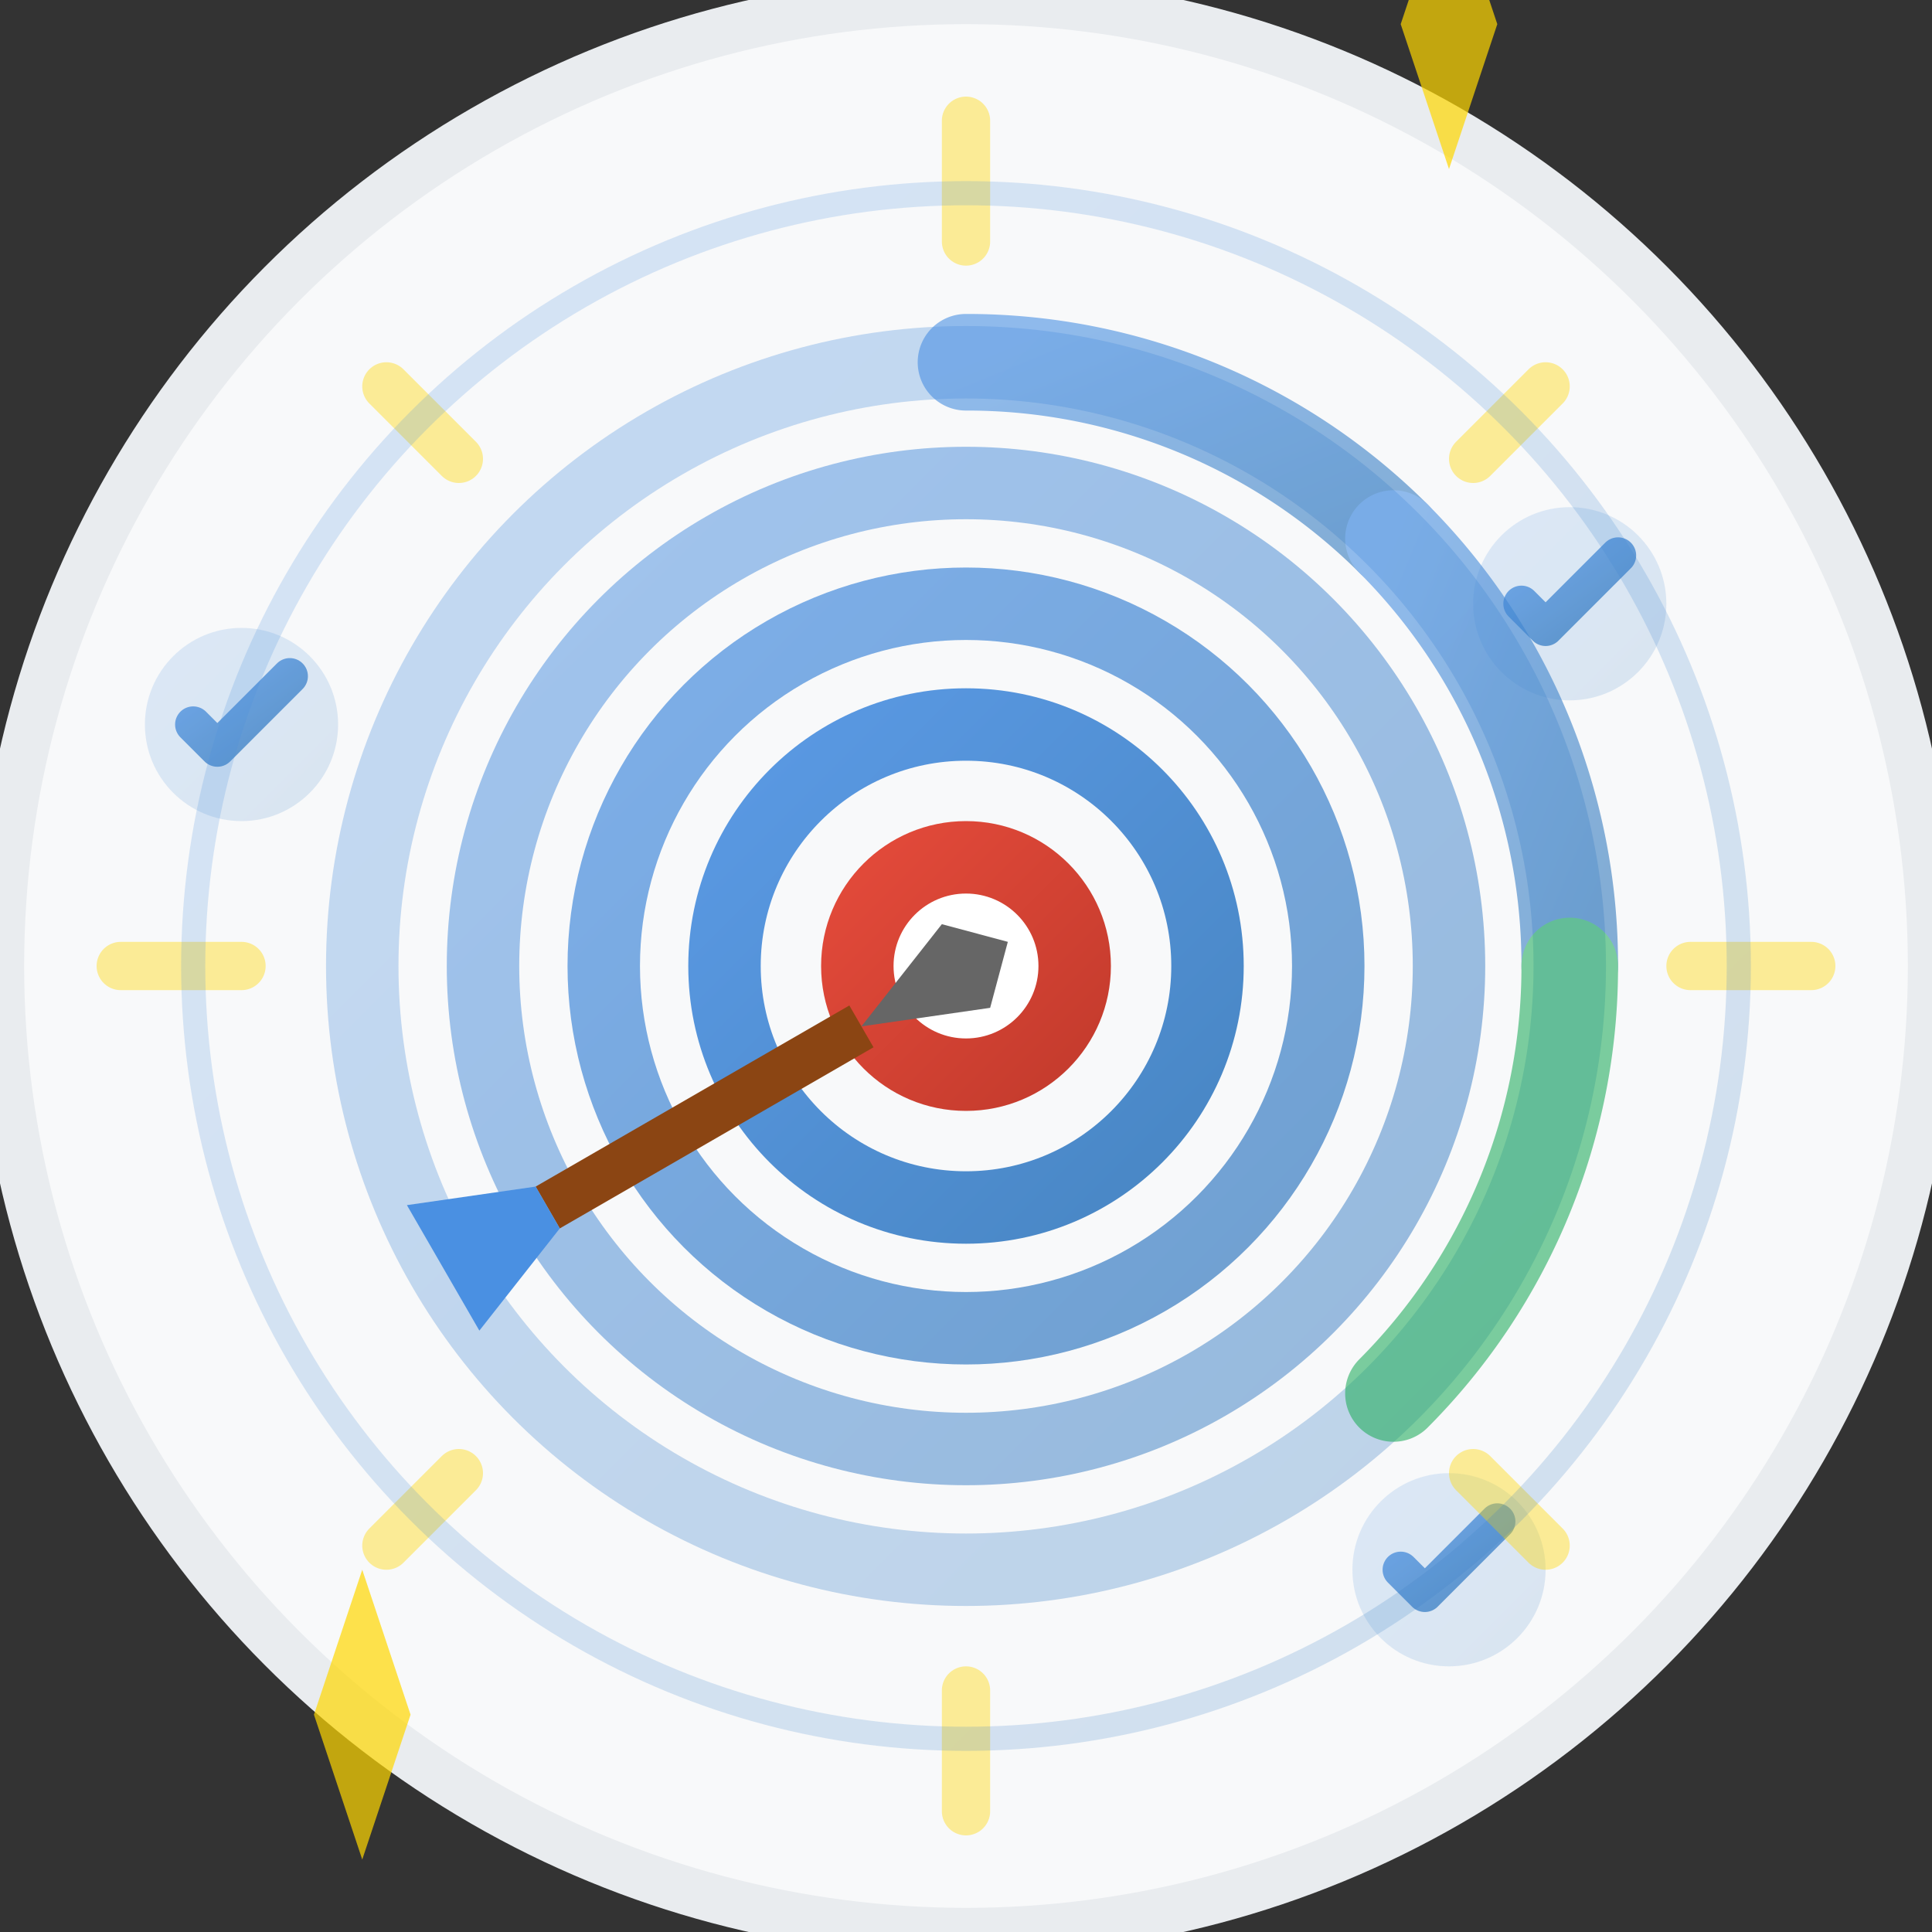 <svg width="80" height="80" viewBox="0 0 80 80" fill="none" xmlns="http://www.w3.org/2000/svg">
  <rect x="0" y="0" width="80" height="80" fill="#333333" stroke="none"/>
  <defs>
    <linearGradient id="goalGradient" x1="0%" y1="0%" x2="100%" y2="100%">
      <stop offset="0%" style="stop-color:#4A90E2;stop-opacity:1" />
      <stop offset="100%" style="stop-color:#357abd;stop-opacity:1" />
    </linearGradient>
    <linearGradient id="targetGradient" x1="0%" y1="0%" x2="100%" y2="100%">
      <stop offset="0%" style="stop-color:#e74c3c;stop-opacity:1" />
      <stop offset="100%" style="stop-color:#c0392b;stop-opacity:1" />
    </linearGradient>
  </defs>
  
  <!-- Background circle -->
  <circle cx="40" cy="40" r="40" fill="#f8f9fa" stroke="#e9ecef" stroke-width="2"/>
  
  <!-- Target/bullseye -->
  <g transform="translate(40, 40)">
    <!-- Outer rings -->
    <circle cx="0" cy="0" r="25" fill="none" stroke="url(#goalGradient)" stroke-width="3" opacity="0.3"/>
    <circle cx="0" cy="0" r="20" fill="none" stroke="url(#goalGradient)" stroke-width="3" opacity="0.5"/>
    <circle cx="0" cy="0" r="15" fill="none" stroke="url(#goalGradient)" stroke-width="3" opacity="0.7"/>
    <circle cx="0" cy="0" r="10" fill="none" stroke="url(#goalGradient)" stroke-width="3" opacity="0.9"/>
    
    <!-- Center bullseye -->
    <circle cx="0" cy="0" r="6" fill="url(#targetGradient)"/>
    <circle cx="0" cy="0" r="3" fill="white"/>
    
    <!-- Arrow hitting target -->
    <g transform="rotate(-30)">
      <!-- Arrow shaft -->
      <rect x="-20" y="-1" width="15" height="2" fill="#8B4513"/>
      
      <!-- Arrow fletching -->
      <path d="M-20 -1L-25 -3L-25 3L-20 1Z" fill="#4A90E2"/>
      
      <!-- Arrow point -->
      <path d="M-5 0L0 -2L2 0L0 2Z" fill="#666"/>
    </g>
    
    <!-- Success indicators around target -->
    <g opacity="0.8">
      <!-- Checkmarks -->
      <g transform="translate(-30, -10)">
        <circle cx="0" cy="0" r="4" fill="url(#goalGradient)" opacity="0.2"/>
        <path d="M-2 0L-1 1L2 -2" stroke="url(#goalGradient)" stroke-width="1.5" stroke-linecap="round" stroke-linejoin="round"/>
      </g>
      
      <g transform="translate(25, -15)">
        <circle cx="0" cy="0" r="4" fill="url(#goalGradient)" opacity="0.2"/>
        <path d="M-2 0L-1 1L2 -2" stroke="url(#goalGradient)" stroke-width="1.5" stroke-linecap="round" stroke-linejoin="round"/>
      </g>
      
      <g transform="translate(20, 25)">
        <circle cx="0" cy="0" r="4" fill="url(#goalGradient)" opacity="0.2"/>
        <path d="M-2 0L-1 1L2 -2" stroke="url(#goalGradient)" stroke-width="1.5" stroke-linecap="round" stroke-linejoin="round"/>
      </g>
    </g>
    
    <!-- Goal achievement rays -->
    <g opacity="0.4">
      <line x1="0" y1="-30" x2="0" y2="-35" stroke="#FFD700" stroke-width="2" stroke-linecap="round"/>
      <line x1="21" y1="-21" x2="24" y2="-24" stroke="#FFD700" stroke-width="2" stroke-linecap="round"/>
      <line x1="30" y1="0" x2="35" y2="0" stroke="#FFD700" stroke-width="2" stroke-linecap="round"/>
      <line x1="21" y1="21" x2="24" y2="24" stroke="#FFD700" stroke-width="2" stroke-linecap="round"/>
      <line x1="0" y1="30" x2="0" y2="35" stroke="#FFD700" stroke-width="2" stroke-linecap="round"/>
      <line x1="-21" y1="21" x2="-24" y2="24" stroke="#FFD700" stroke-width="2" stroke-linecap="round"/>
      <line x1="-30" y1="0" x2="-35" y2="0" stroke="#FFD700" stroke-width="2" stroke-linecap="round"/>
      <line x1="-21" y1="-21" x2="-24" y2="-24" stroke="#FFD700" stroke-width="2" stroke-linecap="round"/>
    </g>
    
    <!-- Progress indicators -->
    <g opacity="0.6">
      <!-- Progress arc -->
      <path d="M 0 -25 A 25 25 0 0 1 17.7 -17.7" stroke="url(#goalGradient)" stroke-width="4" fill="none" stroke-linecap="round"/>
      <path d="M 17.7 -17.7 A 25 25 0 0 1 25 0" stroke="url(#goalGradient)" stroke-width="4" fill="none" stroke-linecap="round"/>
      <path d="M 25 0 A 25 25 0 0 1 17.7 17.7" stroke="#27ae60" stroke-width="4" fill="none" stroke-linecap="round"/>
    </g>
  </g>
  
  <!-- Achievement stars -->
  <g opacity="0.7">
    <path d="M60,-5 L62,1 L58,1 Z M62,1 L60,7 L58,1 Z" fill="#FFD700"/>
    <path d="M15,65 L17,71 L13,71 Z M17,71 L15,77 L13,71 Z" fill="#FFD700"/>
  </g>
  
  <!-- Goal completion effect -->
  <circle cx="40" cy="40" r="32" fill="none" stroke="url(#goalGradient)" stroke-width="1" opacity="0.2"/>
</svg>

